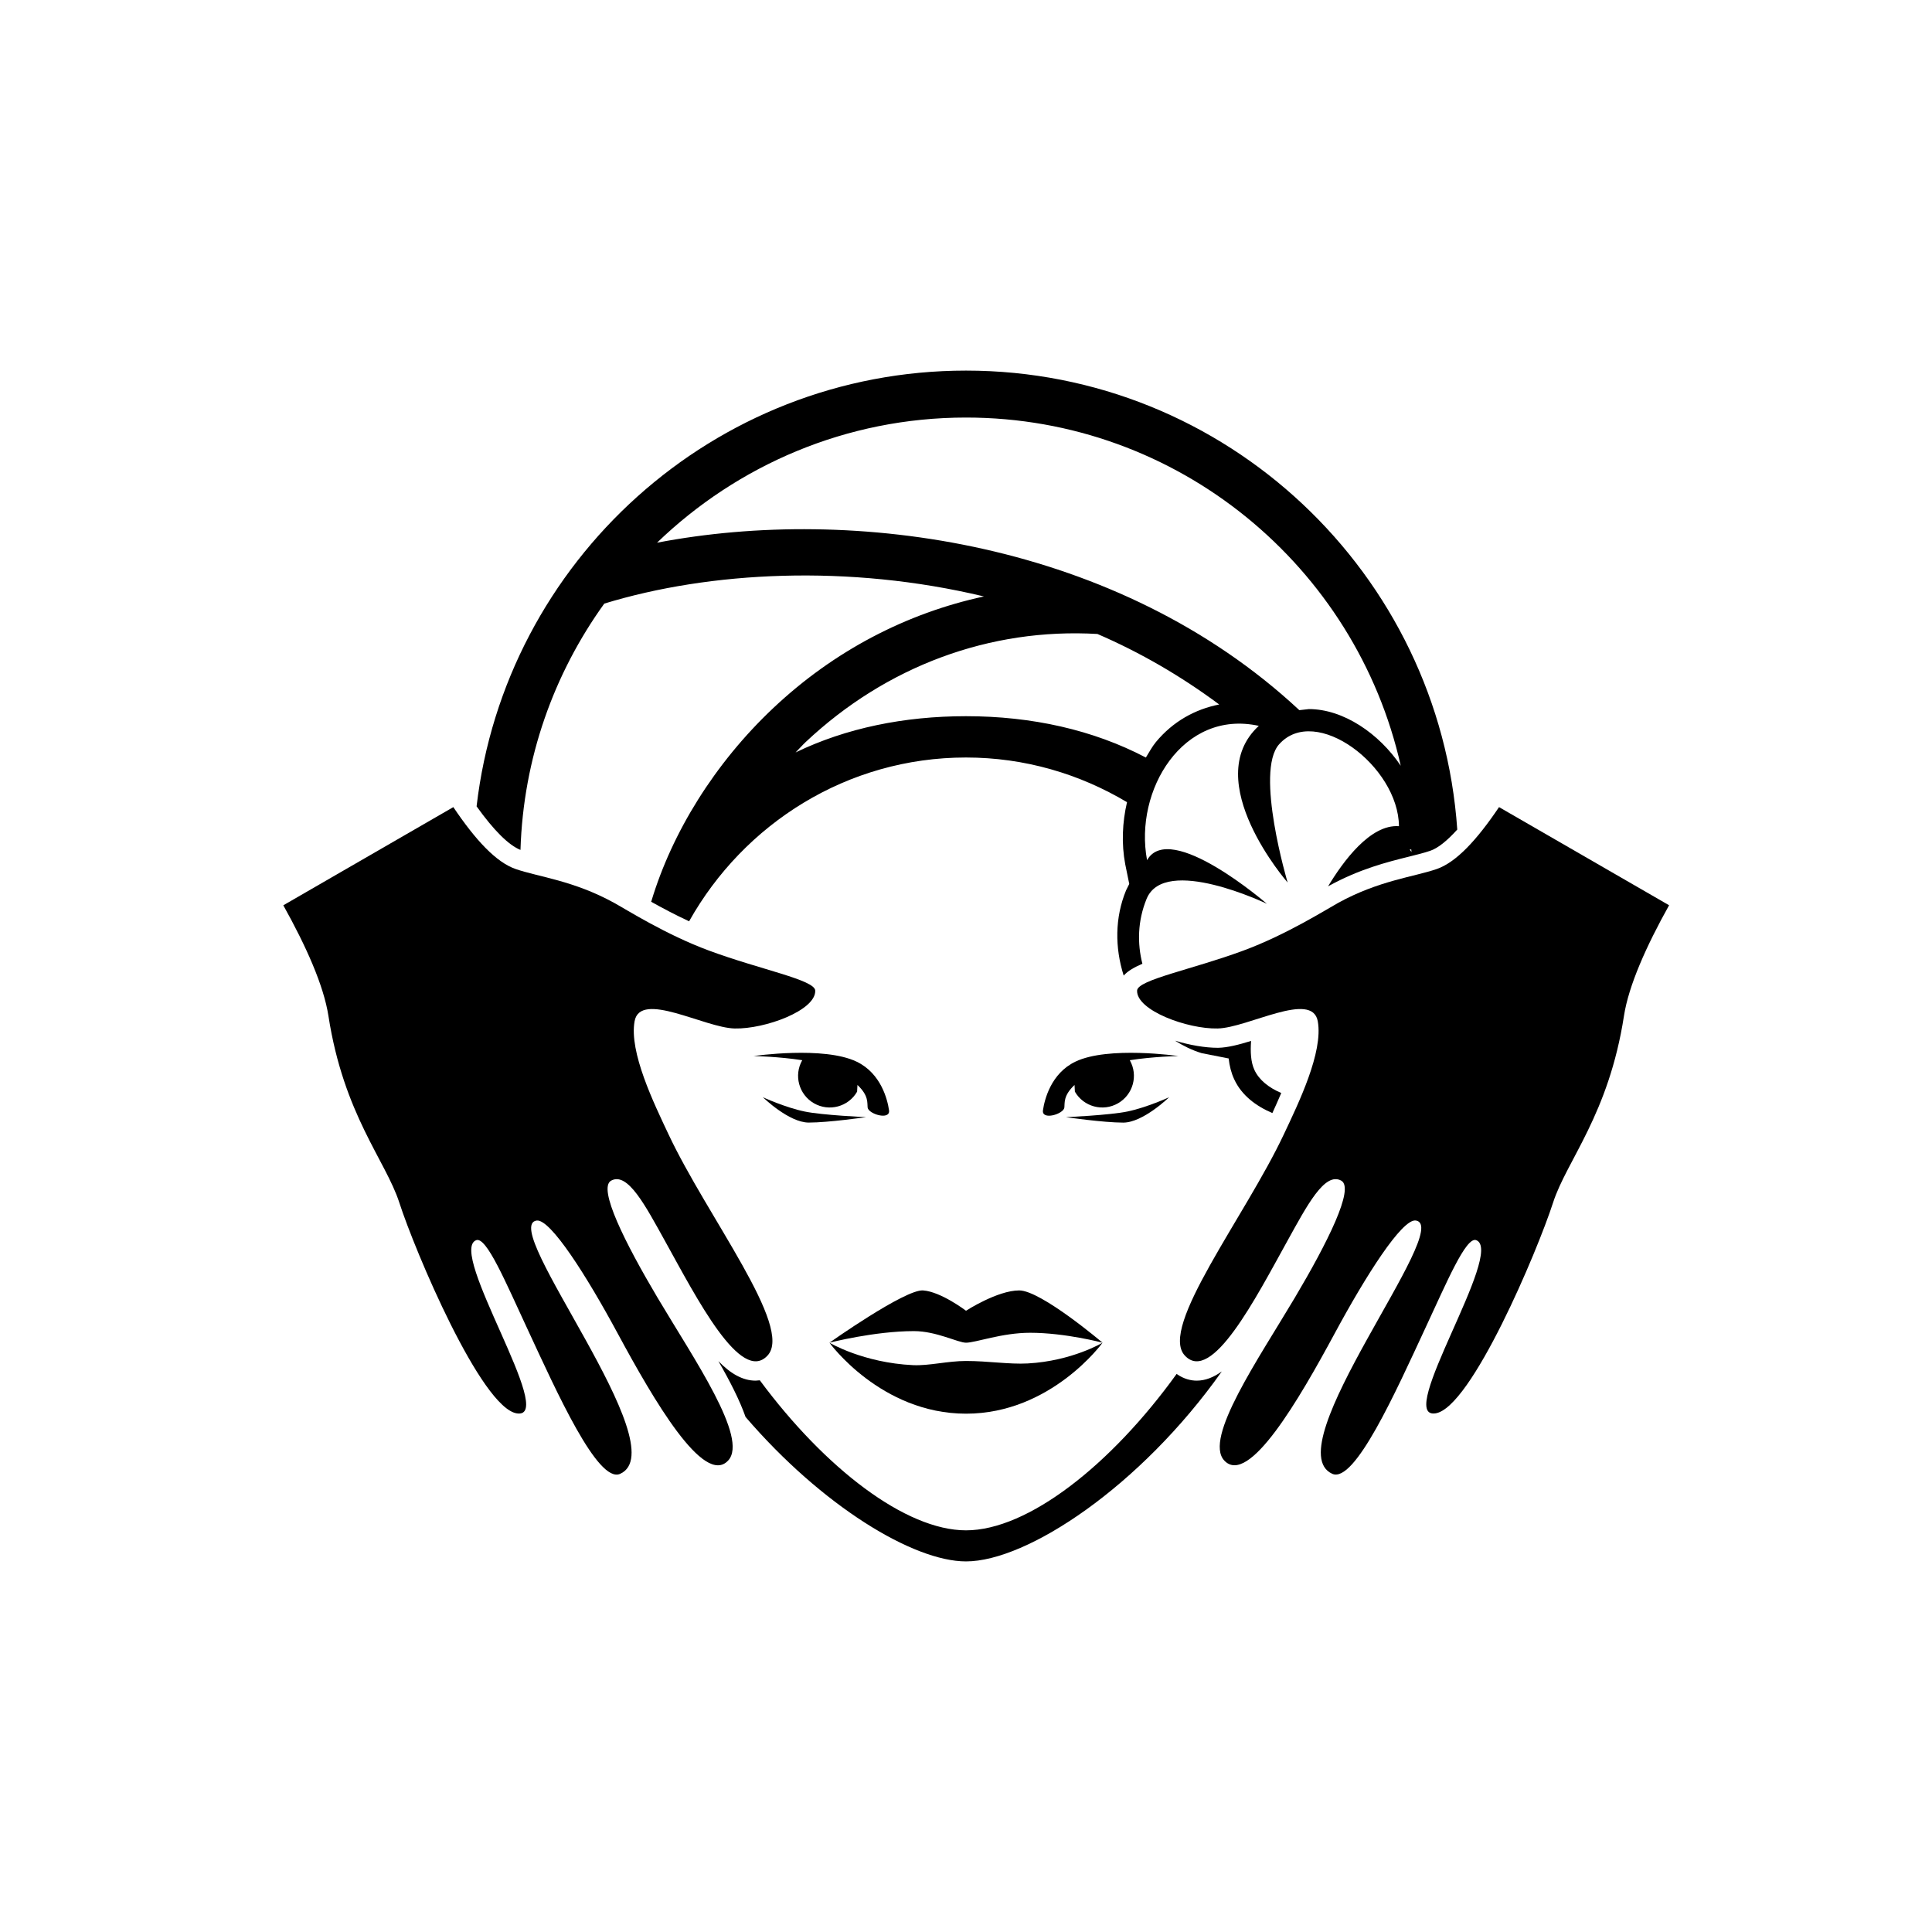 <?xml version="1.0" encoding="utf-8"?>
<!-- Generator: Adobe Illustrator 16.0.0, SVG Export Plug-In . SVG Version: 6.00 Build 0)  -->
<!DOCTYPE svg PUBLIC "-//W3C//DTD SVG 1.1//EN" "http://www.w3.org/Graphics/SVG/1.1/DTD/svg11.dtd">
<svg version="1.1" id="Layer_1" xmlns="http://www.w3.org/2000/svg" xmlns:xlink="http://www.w3.org/1999/xlink" x="0px" y="0px"
	 width="50px" height="50px" viewBox="0 0 50 50" enable-background="new 0 0 50 50" xml:space="preserve">
<g>
	<path d="M25,34.749c0.252,0,0.928-0.257,1.66-0.257c0.908,0,1.874,0.257,1.874,0.257s-1.593-1.353-2.157-1.353S25,33.922,25,33.922
		s-0.646-0.493-1.111-0.526c-0.465-0.033-2.423,1.353-2.423,1.353c0,0,1.165-0.3,2.187-0.3C24.232,34.449,24.796,34.75,25,34.749z"
		/>
	<path d="M25,36.586c2.207,0,3.534-1.837,3.534-1.837s-0.786,0.474-1.938,0.537c-0.479,0.026-1.021-0.064-1.596-0.064
		c-0.474,0-0.957,0.127-1.369,0.108c-1.292-0.06-2.165-0.581-2.165-0.581S22.793,36.585,25,36.586z"/>
	<path d="M13.47,21.996c0.073-2.375,0.867-4.567,2.169-6.375c2.736-0.836,6.328-1.022,9.825-0.185
		c-2.007,0.434-3.88,1.408-5.447,2.884c-1.521,1.432-2.624,3.223-3.159,5l-0.007,0.017c0.283,0.158,0.617,0.336,0.983,0.506
		c1.42-2.53,4.095-4.239,7.166-4.239c1.521,0,2.943,0.426,4.167,1.156c-0.122,0.525-0.146,1.077-0.046,1.607l0.104,0.509
		l-0.083,0.167c-0.29,0.706-0.291,1.479-0.061,2.205c0.103-0.118,0.273-0.215,0.484-0.306c-0.133-0.522-0.126-1.107,0.109-1.68
		c0.468-1.142,3.113,0.128,3.113,0.128s-2.509-2.174-3.101-1.129c-0.341-1.812,0.935-3.907,2.892-3.476
		c-1.549,1.425,0.746,4.055,0.746,4.055s-0.854-2.868-0.221-3.577c0.939-1.054,3.089,0.564,3.102,2.119
		c-0.741-0.056-1.447,0.913-1.835,1.557l0.019-0.011c0.799-0.439,1.501-0.615,2.066-0.756c0.209-0.052,0.396-0.098,0.56-0.154
		c0.201-0.068,0.437-0.26,0.699-0.549C37.259,14.846,31.737,9.591,25,9.591c-6.533,0-11.928,4.938-12.666,11.277
		C12.778,21.487,13.161,21.871,13.47,21.996z M36.524,21.985l0.005,0.067l-0.045-0.07L36.524,21.985z M29.915,19.204
		c-0.101,0.122-0.175,0.266-0.26,0.401c-1.364-0.716-2.952-1.07-4.655-1.07c-1.6,0-3.104,0.307-4.41,0.938
		c0.088-0.088,0.169-0.182,0.26-0.268c2.086-1.964,4.765-2.959,7.551-2.798c1.106,0.477,2.164,1.09,3.152,1.825
		C30.93,18.355,30.356,18.671,29.915,19.204z M25,10.806c5.494,0,10.094,3.861,11.251,9.011c-0.562-0.836-1.486-1.466-2.377-1.466
		l-0.247,0.028c-4.689-4.368-11.547-5.307-16.623-4.334C19.08,12.044,21.896,10.806,25,10.806z"/>
	<path d="M31.523,27.117h-0.002c-0.337,0-0.731-0.07-1.111-0.184c0.21,0.131,0.434,0.245,0.688,0.322l0.7,0.138
		c0.021,0.192,0.066,0.373,0.143,0.538c0.192,0.416,0.56,0.692,0.988,0.875c0.075-0.161,0.148-0.33,0.23-0.519
		c-0.319-0.136-0.573-0.334-0.695-0.598c-0.095-0.206-0.106-0.47-0.086-0.75C32.073,27.033,31.779,27.112,31.523,27.117z"/>
	<path d="M30.971,35.731c-0.14,0-0.33-0.037-0.52-0.174c-1.702,2.361-3.85,4.048-5.451,4.048c-1.564,0-3.652-1.608-5.336-3.883
		l-0.108,0.009c-0.334,0-0.647-0.179-0.964-0.505c0.303,0.526,0.55,1.011,0.703,1.445c1.978,2.303,4.341,3.738,5.705,3.738
		c1.584,0,4.51-1.936,6.62-4.916C31.408,35.645,31.194,35.731,30.971,35.731z"/>
	<path d="M15.816,30.555c0.429-0.235,0.888,0.65,1.396,1.565c0.812,1.466,1.962,3.715,2.654,2.959
		c0.673-0.733-1.562-3.59-2.565-5.723c-0.38-0.807-1.022-2.125-0.878-2.926c0.145-0.801,1.809,0.17,2.591,0.187
		c0.784,0.018,2.104-0.468,2.084-0.981c-0.011-0.279-1.424-0.543-2.75-1.035c-1.11-0.41-2.137-1.061-2.452-1.234
		c-1.052-0.579-1.955-0.672-2.546-0.875c-0.51-0.174-1.045-0.753-1.618-1.604l-4.4,2.541c0.59,1.057,1.046,2.076,1.168,2.864
		c0.395,2.553,1.482,3.742,1.834,4.83c0.401,1.244,2.121,5.324,3.047,5.456c1.053,0.15-1.81-4.196-1.057-4.483
		c0.265-0.101,0.766,1.095,1.322,2.289c0.757,1.628,1.825,4.018,2.403,3.758c1.487-0.671-3.155-6.403-2.163-6.555
		c0.354-0.054,1.297,1.431,2.104,2.929c0.913,1.689,2.226,3.962,2.855,3.281c0.533-0.576-0.884-2.625-1.828-4.214
		C16.18,32.172,15.463,30.749,15.816,30.555z"/>
	<path d="M38.795,20.888c-0.573,0.85-1.108,1.429-1.617,1.604c-0.592,0.203-1.495,0.296-2.547,0.875
		c-0.315,0.174-1.342,0.824-2.452,1.234c-1.326,0.491-2.739,0.756-2.751,1.035c-0.019,0.513,1.301,0.999,2.085,0.981
		c0.782-0.017,2.446-0.988,2.591-0.187c0.145,0.801-0.498,2.12-0.878,2.926c-1.003,2.132-3.238,4.99-2.565,5.723
		c0.693,0.756,1.842-1.493,2.654-2.959c0.508-0.916,0.967-1.801,1.396-1.565c0.354,0.194-0.363,1.617-1.2,3.028
		c-0.944,1.59-2.361,3.639-1.828,4.214c0.63,0.681,1.943-1.592,2.855-3.281c0.807-1.498,1.749-2.983,2.104-2.929
		c0.992,0.152-3.65,5.883-2.163,6.555c0.578,0.26,1.646-2.13,2.403-3.758c0.557-1.193,1.058-2.389,1.322-2.289
		c0.753,0.287-2.109,4.633-1.057,4.483c0.926-0.132,2.646-4.212,3.047-5.456c0.352-1.088,1.439-2.277,1.834-4.83
		c0.122-0.788,0.578-1.807,1.168-2.864L38.795,20.888z"/>
	<path d="M27.828,27.477c-0.633,0.305-0.797,0.987-0.836,1.256c-0.039,0.27,0.535,0.101,0.554-0.071
		c0.013-0.12-0.032-0.306,0.263-0.583l0.009,0.173c0.226,0.392,0.728,0.526,1.118,0.3c0.391-0.226,0.525-0.723,0.303-1.114
		c0.606-0.095,1.256-0.108,1.256-0.108S28.678,27.066,27.828,27.477z"/>
	<path d="M30.257,28.396c0,0-0.575,0.265-1.081,0.37c-0.456,0.095-1.59,0.146-1.59,0.146s0.97,0.141,1.484,0.141
		C29.584,29.052,30.257,28.396,30.257,28.396z"/>
	<path d="M21.064,28.552c0.391,0.226,0.893,0.092,1.118-0.3l0.009-0.173c0.295,0.277,0.25,0.463,0.263,0.583
		c0.019,0.171,0.593,0.34,0.554,0.071c-0.039-0.269-0.203-0.951-0.836-1.256c-0.85-0.411-2.666-0.147-2.666-0.147
		s0.649,0.014,1.256,0.108C20.539,27.829,20.674,28.327,21.064,28.552z"/>
	<path d="M22.414,28.912c0,0-1.134-0.051-1.59-0.146c-0.506-0.105-1.081-0.37-1.081-0.37s0.673,0.656,1.187,0.656
		C21.444,29.052,22.414,28.912,22.414,28.912z"/>
</g>
</svg>
